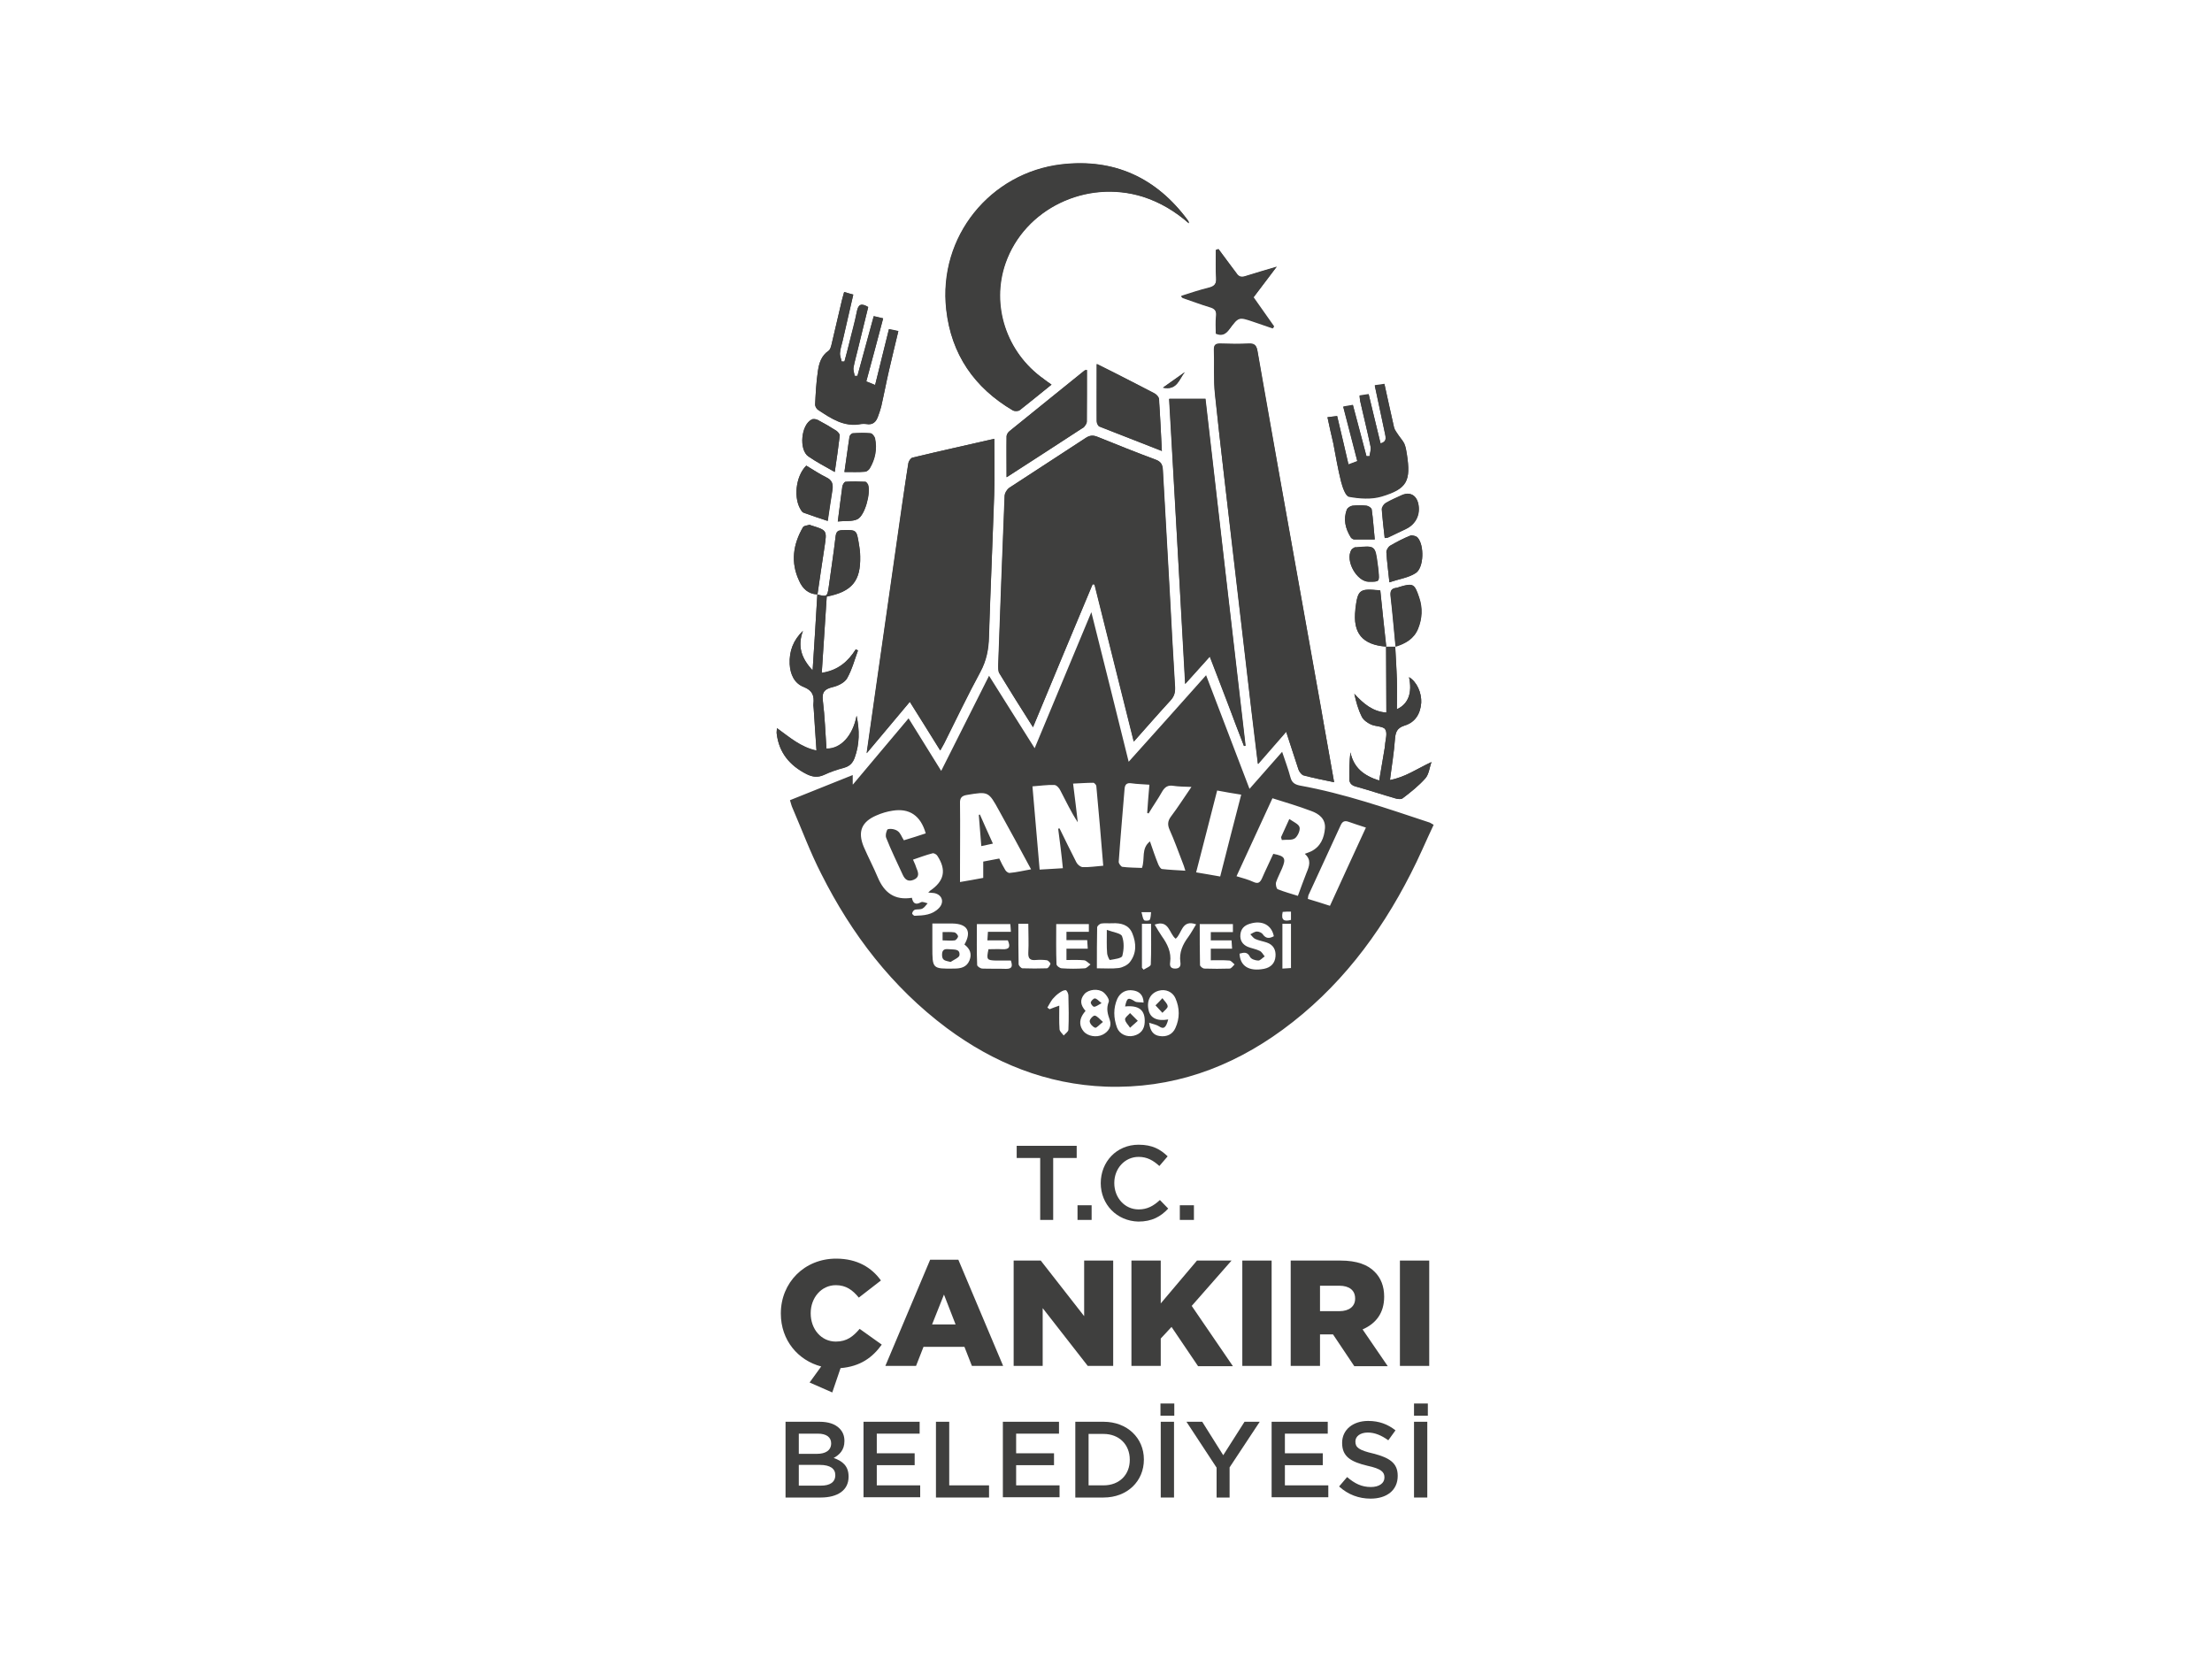 <?xml version="1.0" encoding="utf-8"?>
<!-- Generator: Adobe Illustrator 25.0.1, SVG Export Plug-In . SVG Version: 6.00 Build 0)  -->
<svg version="1.0" id="katman_1" xmlns="http://www.w3.org/2000/svg" xmlns:xlink="http://www.w3.org/1999/xlink" x="0px" y="0px"
	 viewBox="0 0 800 600" style="enable-background:new 0 0 800 600;" xml:space="preserve">
<style type="text/css">
	.st0{fill:#3F3F3E;}
</style>
<g>
	<path class="st0" d="M501.3,233.9c-0.7-6.8-1.4-13.6-2.1-20.3c-7.6-0.8-8.1-0.3-9,6.6c0,0.1,0,0.2,0,0.3
		C489.2,229,492.7,233.2,501.3,233.9l0.1,23.8c-4.9-0.3-8.3-3.2-11.6-6.8c0.6,2.9,1.4,5.7,2.7,8.3c0.6,1.2,2,2.2,3.3,2.8
		c1.7,0.8,4.5,0.6,5.2,1.8c0.9,1.4,0,3.9-0.1,5.9c0,0.3,0,0.6-0.1,0.8c-0.6,3.9-1.3,7.7-2,11.8c-5.6-1.8-9.2-4.6-10.4-10.2
		c-0.4,3.3-0.4,6.5-0.4,9.6c0,1.6,0.9,2.4,2.5,2.8c4.7,1.3,9.3,2.9,14,4.2c0.9,0.3,2.2,0.4,2.8,0c2.9-2.2,5.8-4.5,8.2-7.2
		c1.3-1.5,1.5-3.9,2.2-5.9c-5.2,2.4-9.5,5.5-15,6.5c0.7-5.2,1.5-10,1.8-14.7c0.2-2.6,0.7-4.1,3.5-5c3.8-1.1,5.7-4.2,6-8.2
		c0.2-3.7-1.6-7.7-4.4-9.3c1.2,5.6-0.2,9.7-4.4,11.6c0-3.7,0.1-7.3,0-10.9c-0.1-3.9-0.4-7.9-0.6-11.8c3.6-1.1,6.6-2.7,8.2-6.4
		c1.5-3.7,1.7-7.5,0.4-11.3c-1.7-5-2.2-5.3-7.2-3.8c-0.4,0.1-0.7,0.3-1,0.3c-2,0.2-2.3,1.3-2.1,3.1c0.7,6,1.2,12.1,1.8,18.2
		C503.6,233.9,502.5,233.9,501.3,233.9 M295.6,215c0.9-5.7,1.7-11.5,2.6-17.2c0.9-6,1-6-4.9-7.8c-0.2-0.1-0.4-0.2-0.5-0.2
		c-0.8,0.3-2.1,0.3-2.4,0.9c-3.6,6.2-4.5,12.7-1.4,19.3C290.2,212.8,292.3,214.9,295.6,215c-0.5,8.9-1.1,17.9-1.7,27.4
		c-4.2-4.4-5.5-8.9-3.5-14.3c-3.5,3.4-5,7.3-4.8,12c0.2,3.7,1.6,7,5.1,8.3c3.2,1.2,3.8,3.2,3.5,6.1c-0.1,0.6,0.1,1.3,0.1,1.9
		c0.3,4.9,0.7,9.8,1,15c-5.7-1.2-9.7-4.8-14.3-8.1c0,0.9-0.1,1.4-0.1,1.9c0.8,7,4.7,11.6,10.8,14.7c2.1,1.1,4,1.4,6.3,0.3
		c2.3-1.1,4.8-2,7.3-2.6c2-0.5,3.1-1.7,3.8-3.6c1.8-4.9,1.8-9.9,0.7-15.2c-1.4,7.2-5.7,12-10.9,11.9c-0.4-5.7-0.6-11.6-1.3-17.3
		c-0.4-3.3,0.8-4.3,3.7-5c1.9-0.4,4.2-1.6,5.1-3.2c1.8-3.1,2.7-6.6,3.9-10l-0.8-0.4c-2.8,4.4-6.4,7.6-12.3,8.5
		c0.6-9.5,1.2-18.7,1.8-27.6c9.2-1.8,12.3-5.7,12.1-14.5c0-1.6-0.3-3.1-0.5-4.7c-0.8-5-0.9-4.9-5.8-4.8c-1.7,0-2.4,0.4-2.6,2.3
		c-0.7,6.1-1.7,12.3-2.5,18.4C299.2,215.8,299,215.9,295.6,215 M373.6,263c7.3-17.6,14.4-34.7,21.5-51.7c0.2,0,0.5,0.1,0.7,0.1
		c4.7,18.8,9.4,37.6,14.2,56.8c4.6-5.2,8.9-10,13.2-14.8c1.4-1.5,1.9-2.9,1.7-4.9c-0.7-11.3-1.3-22.7-1.9-34
		c-0.8-14.8-1.7-29.7-2.5-44.5c-0.1-2-0.7-3.1-2.7-3.8c-7-2.6-13.9-5.4-20.9-8.2c-1.6-0.6-2.8-0.6-4.3,0.4c-9.2,6.1-18.4,12-27.6,18
		c-0.9,0.6-1.7,2-1.7,3c-0.8,20.3-1.6,40.6-2.3,60.9c0,1.1-0.1,2.4,0.4,3.2C365.3,249.9,369.3,256.2,373.6,263 M359.6,158.7
		c-9.6,2.2-19.6,4.4-29.6,6.8c-0.6,0.1-1.3,1.2-1.5,1.9c-0.8,5.1-1.5,10.2-2.3,15.3c-3.2,22.6-6.5,45.3-9.7,67.9
		c-1,7-2,13.9-3.1,21.8c5.5-6.5,10.5-12.4,15.6-18.6c3.8,6,7.3,11.7,11,17.6c0.6-1.1,1-1.7,1.4-2.5c4.3-8.7,8.5-17.4,13.1-25.9
		c2.2-4.1,3-8.2,3.1-12.7c0.6-17.2,1.4-34.3,1.9-51.4C359.8,172.2,359.6,165.5,359.6,158.7 M482.5,282.9c-1.6-9.1-3.1-17.7-4.7-26.4
		c-5.1-28.5-10.2-57-15.3-85.6c-2.6-14.7-5.3-29.4-7.8-44.2c-0.3-1.9-1.1-2.6-3.1-2.5c-3.4,0.2-6.8,0.1-10.3,0
		c-1.7,0-2.3,0.5-2.3,2.2c0.2,5.4-0.2,10.9,0.4,16.3c1.9,17.9,4.1,35.8,6.1,53.7c2.4,20.3,4.7,40.5,7.1,60.8
		c0.7,6.2,1.5,12.3,2.3,19c3.6-4.1,6.8-7.8,10.2-11.7c1.6,4.9,3,9.3,4.5,13.8c0.3,0.8,1.1,1.8,1.8,2
		C475,281.4,478.5,282.1,482.5,282.9 M380.3,139.1c-1.2-0.8-2-1.4-2.8-2c-13.5-9.6-19.1-26.7-13.8-41.9c6.9-19.7,29.2-30.4,49.7-24
		c6.2,2,11.7,5.3,16.6,9.6c0-0.4-0.1-0.8-0.3-1c-11.4-15.5-26.7-22.5-45.7-20.3c-25.7,3-44.7,26.1-41.7,52.6
		c1.8,16.1,10.2,28.2,24.1,36.4c0.6,0.3,1.8,0.3,2.4-0.1C372.5,145.4,376.3,142.3,380.3,139.1 M449.9,269.8c0.2,0,0.4-0.1,0.6-0.1
		c-4.9-41.9-9.7-83.7-14.5-125.5h-13.1c1.9,34.3,3.8,68.4,5.8,103.1c3.2-3.5,5.9-6.6,8.9-9.9c2.2,5.8,4.2,11.1,6.3,16.4
		C445.8,259.2,447.8,264.5,449.9,269.8 M305.3,105.6c-0.3,1.2-0.6,2-0.8,2.9c-1.3,5.4-2.5,10.8-3.8,16.2c-0.2,0.8-0.5,1.7-1,2.1
		c-2.7,1.8-3.5,4.6-3.9,7.4c-0.6,4-0.8,8.1-1,12.1c0,0.6,0.5,1.6,1.1,1.9c4.7,3.1,9.4,6.3,15.5,5.1c0.6-0.1,1.3-0.1,1.9,0
		c2.4,0.5,3.6-0.8,4.3-2.9c0.4-1.1,0.8-2.3,1.1-3.4c1-4.3,1.8-8.7,2.8-13c1.1-4.7,2.2-9.4,3.4-14.3c-1.3-0.3-2.2-0.5-3.4-0.7
		c-1.7,6.8-3.3,13.4-5,20.2c-1.2-0.5-2.1-0.9-3.2-1.3c2.1-7.7,4.1-15.2,6.1-22.8c-1.3-0.3-2.2-0.5-3.4-0.8c-2,7.3-4,14.5-5.9,21.6
		c-0.3,0-0.7,0-1,0c-0.2-1-0.6-2.1-0.4-3.1c0.4-2.3,1.1-4.5,1.6-6.7c1.2-5.1,2.5-10.1,3.7-15.1c-2.5-1.5-3.6-1-4.1,1.6
		c-0.8,3.9-1.9,7.7-2.8,11.6c-0.5,2.2-1.1,4.3-1.7,6.5c-0.3,0-0.6,0-1,0c-0.2-1-0.7-2.1-0.6-3.1c0.1-1.5,0.6-3.1,1-4.6
		c1.2-5.5,2.5-10.9,3.8-16.5C307.4,106.2,306.6,106,305.3,105.6 M480.1,150.9c0.7,3.4,1.4,6.4,2.1,9.5c0.9,4.6,1.7,9.3,2.8,13.8
		c0.5,2,1.6,5.3,2.9,5.5c3.8,0.7,8.1,1,11.8-0.1c9.3-2.8,10.6-5.6,9.1-15.3c-0.2-1.3-0.4-2.6-0.9-3.7c-0.5-1.1-1.3-1.9-2-2.9
		c-0.6-0.9-1.5-1.8-1.7-2.9c-1.2-5.2-2.3-10.4-3.5-15.8c-1.3,0.2-2.3,0.3-3.5,0.5c1.3,6,2.5,11.7,3.7,17.4c0.3,1.5,0.6,3-1.6,3.6
		c-1.4-5.9-2.8-11.8-4.3-17.8c-1.3,0.2-2.2,0.4-3.3,0.5c0.1,0.7,0.1,1.2,0.2,1.8c1.3,5.6,2.7,11.1,3.8,16.7c0.2,1.1-0.2,2.3-0.4,3.4
		c-0.4,0-0.7,0-1.1,0c-1.6-6.1-3.2-12.2-4.9-18.5c-1.2,0.2-2.3,0.4-3.5,0.6c1.7,6.7,3.4,13.1,5.1,19.7c-1.1,0.4-2.1,0.7-3.2,1.2
		c-1.4-6-2.7-11.7-4.1-17.5C482.4,150.6,481.5,150.7,480.1,150.9 M393.1,133.8c-0.6,0.1-0.8,0.1-0.9,0.2c-9,7.3-18.1,14.6-27.1,21.9
		c-0.5,0.4-1,1.2-1.1,1.8c-0.1,4.9,0,9.8,0,14.9c9-5.8,18-11.7,27-17.5c0.4-0.3,0.9-0.4,1.1-0.8c0.4-0.6,0.9-1.2,0.9-1.8
		C393.1,146.3,393.1,140.2,393.1,133.8 M420.2,163.1c-0.3-6.6-0.6-12.7-1.1-18.7c-0.1-0.8-1-1.7-1.7-2.1c-4.6-2.5-9.3-4.9-14-7.2
		c-2.2-1.1-4.3-2.2-6.8-3.4c0,7.2,0,13.9,0,20.7c0,0.7,0.5,1.7,1,1.9C405,157.2,412.4,160,420.2,163.1 M440.7,90.1
		c-0.3,0.1-0.6,0.1-0.9,0.2c0,3.4-0.2,6.8,0.1,10.1c0.1,2.2-0.7,3.1-2.7,3.6c-3.3,0.8-6.6,1.9-10,3c0.3,0.3,0.4,0.5,0.6,0.6
		c3.2,1.1,6.4,2.3,9.7,3.3c1.7,0.5,2.6,1.2,2.4,3.2c-0.3,2.2-0.1,4.4-0.1,6.4c2.4,1,3.7,0.1,4.9-1.6c3.4-4.5,3.4-4.5,8.7-2.7
		c2.4,0.8,4.7,1.6,7.1,2.4c0.1-0.2,0.2-0.4,0.3-0.6c-2.5-3.5-4.9-7-7.4-10.5c2.7-3.6,5.3-7,8.4-11.1c-4.3,1.3-7.9,2.3-11.3,3.4
		c-1.5,0.5-2.5,0.3-3.4-1.2C445,95.8,442.8,93,440.7,90.1 M291.6,168.4c-3.9,3.8-4.7,12.1-1.8,16.3c0.2,0.4,0.6,0.7,1,0.8
		c2.7,1,5.5,1.9,8.5,2.9c0.6-4,1.1-7.6,1.7-11.2c0.4-2.2-0.1-3.6-2.3-4.6C296.4,171.5,294.1,169.9,291.6,168.4 M301.9,170.7
		c0.7-4.7,1.3-8.9,1.8-13.1c0.1-0.6-0.7-1.4-1.2-1.8c-2.2-1.4-4.4-2.7-6.7-3.9c-0.6-0.3-1.6-0.5-2.2-0.2c-3.9,1.8-4.7,11-1.2,13.4
		C295.3,167.1,298.4,168.7,301.9,170.7 M502.5,210.6c3.5-1.2,6.9-1.6,9.5-3.3c3-1.9,3.1-10.1,0.7-12.8c-0.5-0.6-2-0.9-2.7-0.7
		c-2.5,1-4.9,2.2-7.2,3.6c-0.7,0.4-1.4,1.5-1.4,2.3C501.6,203.1,502.1,206.6,502.5,210.6 M500.8,194.6c0.6-0.1,0.8-0.1,1-0.2
		c2.3-1.1,4.5-2.1,6.7-3.2c3.5-1.7,5.2-5.2,4.4-9c-0.7-3.2-3.1-4.5-6.1-3.1c-1.9,0.9-3.9,1.7-5.7,2.8c-0.7,0.4-1.4,1.5-1.4,2.3
		C500,187.7,500.4,191.1,500.8,194.6 M305.4,170.7c2.8,0,5.1,0.1,7.4-0.1c0.6,0,1.3-0.6,1.7-1.2c2-3.4,2.7-7,1.9-10.9
		c-0.2-0.7-1-1.8-1.6-1.8c-2.1-0.2-4.2-0.2-6.4,0c-0.4,0-1.1,0.7-1.2,1.2C306.6,162,306.1,166.1,305.4,170.7 M303,188.6
		c2.7-0.3,5.2,0.1,7.1-0.8c2.7-1.4,4.8-9.5,3.8-12.4c-0.2-0.4-0.6-1.1-1-1.1c-2.4-0.1-4.8-0.1-7.2,0c-0.4,0-1,1-1.1,1.7
		C304.1,179.9,303.6,183.9,303,188.6 M497.2,195.1c-0.4-3.9-0.6-7.4-1.1-10.8c-0.1-0.6-1.2-1.3-1.8-1.4c-1.7-0.2-3.5-0.2-5.2,0
		c-0.7,0.1-1.7,0.7-2,1.4c-1.3,3.6-0.5,6.9,1.4,10c0.3,0.4,0.9,0.8,1.3,0.8C492.2,195.1,494.5,195.1,497.2,195.1 M495.1,210.4
		c3.8,0,3.8,0,3.5-3.8c-0.1-0.8-0.2-1.6-0.3-2.5c-0.9-6.8-0.9-6.8-7.8-6.2c-0.2,0-0.4,0-0.5,0c-0.4,0.3-1,0.5-1.2,0.9
		C486.4,202.7,490.7,210.4,495.1,210.4 M428.5,134.6c-2.5,1.8-4.9,3.5-7.9,5.6C425.8,141.3,426.4,137,428.5,134.6"/>
	<path class="st0" d="M308.5,283.7c7-8.3,13.4-16,20.1-23.9c3.9,6.3,7.7,12.4,11.8,19c5.8-11.6,11.4-22.7,17.3-34.4
		c5.5,8.8,10.9,17.3,16.5,26.2c6.9-16.5,13.5-32.5,20.5-49.2c4.6,18.3,9,35.9,13.5,54.1c9.5-10.6,18.6-20.7,28-31.3
		c5.3,13.8,10.4,27.2,15.7,41.1c4.1-4.6,7.7-8.8,11.8-13.4c1.1,3.3,2.2,6.2,3,9.2c0.5,1.9,1.5,2.6,3.4,3c16.1,2.9,31.6,8.3,47,13.4
		c0.3,0.1,0.6,0.4,1.4,0.8c-2.8,5.9-5.3,11.9-8.3,17.7c-11.3,22.2-26.1,41.6-46.3,56.4c-19,13.9-40.1,21.4-63.9,20.6
		c-21.4-0.8-40.5-8.5-57.6-21.2c-19.8-14.8-34.4-33.9-45.4-55.8c-3.9-7.6-6.9-15.7-10.3-23.6c-0.4-0.8-0.6-1.7-1-3
		c7.5-3,15-6,22.7-9.1V283.7z M382.7,299.7c0.2,0,0.3-0.1,0.5-0.1c2,4.1,4,8.2,6.1,12.3c0.4,0.8,1.5,1.7,2.3,1.7
		c2.4,0.1,4.7-0.3,7.4-0.5c-0.8-9.7-1.6-19.3-2.5-28.8c0-0.4-0.7-1.2-1.1-1.2c-2.4,0-4.7,0.2-7.3,0.3c0.6,4.9,1.2,9.5,1.7,14
		c-2.5-3.8-4.3-7.7-6.3-11.5c-0.4-0.9-1.4-2-2.2-2c-2.5-0.1-5.1,0.3-7.9,0.5c0.9,10.1,1.7,20,2.6,30.1c3-0.2,5.6-0.3,8.4-0.5
		C383.9,308.9,383.3,304.3,382.7,299.7 M447.2,316.9c2.3,0.7,4.3,1.2,6.2,2.1c1.6,0.7,2.3,0.2,3-1.3c1.3-3,2.8-6,4.1-8.9
		c4.2,0.8,4.7,1.6,3.2,5.2c-0.7,1.7-1.6,3.3-2.2,5.1c-0.2,0.7,0.1,2.3,0.6,2.5c2.5,1,5.1,1.7,7.3,2.4c1.1-3.1,2.1-5.7,3.1-8.3
		c1-2.4,1.9-4.7-0.6-6.9c1-0.4,1.7-0.6,2.3-0.9c3.4-1.7,4.7-4.8,5-8.4c0.2-3.4-2.2-5.2-5-6.2c-4.5-1.7-9.2-3.1-14-4.6
		C455.9,298.1,451.6,307.3,447.2,316.9 M334.8,301.4c-1.8-6.4-5.9-9.2-12-8.2c-2,0.3-4,0.9-5.8,1.7c-5.4,2.3-6.9,5.9-4.6,11.4
		c1.6,3.7,3.5,7.3,5.1,11.1c2.3,5.4,6,8.3,12.3,7.3c0.4,2,1.3,2.7,3.3,1.6c0.6-0.3,1.6,0.2,2.4,0.4c-0.6,0.6-1.1,1.5-1.9,1.9
		c-0.8,0.4-1.8,0.2-2.7,0.4c-0.5,0.2-0.9,0.8-1,1.3c-0.1,0.2,0.6,1,1,0.9c3.2-0.1,6.3-0.3,8.7-2.8c2-2.1,1.2-4.8-1.7-5.4
		c-0.6-0.1-1.3-0.1-2.2-0.2c0.4-0.3,0.5-0.5,0.6-0.6c5.2-3.5,6.1-7.5,2.7-12.7c-0.3-0.5-1.2-1-1.7-0.9c-2.4,0.6-4.7,1.5-7.1,2.3
		c0.6,1.3,1,2.2,1.3,3.2c0.7,1.6,1.1,3.2-1.1,4.1c-2,0.8-3.1-0.1-3.9-1.8c-2-4.4-4.2-8.8-6-13.4c-0.4-0.9,0.2-3,0.6-3.1
		c1.1-0.3,2.7,0,3.6,0.7c1,0.7,1.4,2.1,2.2,3.3C329.7,303.1,332.3,302.2,334.8,301.4 M415.7,283.8c-2.4-0.2-4.4-0.2-6.4-0.5
		c-1.9-0.3-2.5,0.5-2.6,2.2c-0.7,8.7-1.5,17.5-2.1,26.2c0,0.6,0.8,1.7,1.3,1.8c2.3,0.3,4.7,0.3,7.1,0.4c1.2-3.3-0.4-7,2.9-9.6
		c1,2.9,1.9,5.6,3,8.3c0.3,0.7,0.9,1.7,1.4,1.7c2.6,0.3,5.3,0.4,8.4,0.6c-0.4-1.3-0.7-2.3-1.1-3.2c-1.5-3.9-2.9-7.8-4.6-11.6
		c-0.8-1.8-0.7-3.2,0.5-4.8c2.5-3.3,4.7-6.8,7.4-10.7c-2.6-0.1-4.6-0.1-6.6-0.4c-1.9-0.3-3,0.4-4,2.1c-1.5,2.7-3.3,5.2-4.9,7.9
		c-0.2-0.1-0.3-0.1-0.5-0.2C415.1,290.6,415.4,287.3,415.7,283.8 M372.9,314.4c-4-7.4-7.7-14.3-11.5-21.1c-3.9-7.1-3.9-7.1-11.7-5.8
		c-1.9,0.3-2.6,1.1-2.5,3.1c0.1,7.8,0,15.7,0,23.5c0,1.5,0,3.1,0,4.9c3-0.5,5.7-1,8.4-1.5v-5.9c2-0.4,3.8-0.7,5.8-1.1
		c0.7,1.5,1.4,2.9,2.2,4.2c0.3,0.5,1.1,1.1,1.6,1C367.6,315.5,370,314.9,372.9,314.4 M440.2,285.9c-2.6,10-5,19.7-7.6,29.6
		c3.1,0.5,5.8,1,8.7,1.5c2.5-9.9,5-19.6,7.6-29.6C445.9,286.9,443.2,286.5,440.2,285.9 M494,299.3c-2.4-0.8-4.4-1.4-6.3-2.1
		c-1.4-0.5-2.2-0.1-2.8,1.2c-3.9,8.5-7.8,16.9-11.7,25.4c-0.1,0.3-0.1,0.7-0.2,1.3c2.7,0.8,5.2,1.6,8,2.5
		C485.3,318.1,489.6,308.9,494,299.3 M337.2,334v8.4c0,8,0,8,7.9,7.9c2.4,0,4.5-0.5,5.5-2.9c1-2.4,0.2-4.3-1.8-5.8
		c2.7-4.7,1.1-7.5-4.3-7.6C342.4,334,340.2,334,337.2,334 M396.7,350.2c2.9,0,5.5,0.2,7.9-0.1c1.4-0.2,3.1-1,4-2.1
		c2.5-3.2,2.4-6.9,0.9-10.5c-1.3-3.1-4.1-3.7-7.1-3.6c-1.4,0.1-2.8-0.1-4.1,0.1c-0.6,0.1-1.5,0.9-1.5,1.4
		C396.7,340.2,396.7,345,396.7,350.2 M448.3,344.9c0.2,4.5,3.4,6.5,8.8,5.5c2.5-0.5,4-2,4.2-4.5c0.2-2.4-0.8-4.2-3.1-5
		c-1.4-0.5-2.9-0.7-4.2-1.3c-0.7-0.3-1.2-1.1-1.8-1.7c0.8-0.4,1.6-1,2.4-1c0.7,0,1.7,0.4,2.1,1c1.2,1.7,2.5,1.5,4,0.7
		c-0.8-4.1-4.3-5.9-8.7-4.5c-2,0.6-3.2,1.8-3.4,3.9c-0.2,2.1,0.8,3.6,2.6,4.4c1.4,0.6,3,0.8,4.4,1.5c0.8,0.4,1.2,1.3,1.8,2
		c-0.8,0.5-1.6,1.5-2.3,1.5c-1,0-2.6-0.5-3-1.3C451.1,344.1,449.8,344.5,448.3,344.9 M437.8,337.1h8.1v-2.9h-12c0,5,0,9.9,0.1,14.8
		c0,0.5,1,1.3,1.6,1.3c3,0.1,6.1,0.1,9.1,0c0.6,0,1.2-0.9,1.8-1.5c-0.6-0.5-1.2-1.3-1.8-1.4c-2.3-0.2-4.6-0.1-6.8-0.1v-4.2h7.7
		c-0.1-1.2-0.1-1.9-0.2-3h-7.5V337.1z M357.5,343.3c1.6,0,3.4-0.1,5.1,0c2.5,0.1,2.9-0.9,1.9-3.2h-7.4c0.1-1.1,0.1-2,0.2-3.1h8.3
		c-0.1-1.2-0.1-2-0.2-2.8h-12.1c0,5-0.1,9.9,0.1,14.8c0,0.5,1.2,1.3,1.9,1.3c2.9,0.1,5.7,0,8.6,0.1c2.3,0,2.3-1.1,1.7-3
		c-1.8,0-3.5,0-5.3,0C356.9,347.3,356.7,347.1,357.5,343.3 M393.8,334.2H382c0,5-0.1,9.7,0.1,14.5c0,0.6,1.2,1.5,1.9,1.5
		c2.8,0.2,5.5,0.2,8.3,0c0.7,0,1.4-0.9,2.1-1.4c-0.8-0.5-1.5-1.4-2.3-1.5c-2.1-0.2-4.2-0.1-6.4-0.1v-4.1h7.7c-0.1-1.2-0.1-2-0.2-3.1
		h-7.5V337h8.1V334.2z M392.6,365.6c-0.5,0.6-0.8,1-1.1,1.5c-1.2,2-1.1,4.1,0.4,5.9c1.5,1.8,4.7,2.3,6.9,1.2
		c2.2-1.1,3.3-3.1,2.6-5.2c-0.8-2.3-1.4-4.2-0.4-6.7c0.3-0.8-0.9-2.6-1.9-3.4c-1.9-1.5-5.4-1.1-6.9,0.6
		C390.4,361.6,390.8,363.6,392.6,365.6 M422.5,368.7c-0.8,3.1-1.7,3.6-3.3,2.5c-0.9-0.6-2.1-0.8-3.6-1.3c0.4,3.2,1.7,4.5,3.8,4.8
		c2.5,0.4,4.7-0.6,5.7-2.9c1.6-3.5,1.6-7.2,0-10.8c-1-2.3-3.6-3.4-6-2.7c-3,0.8-4.5,3.6-3.7,7C416,368.2,418.5,369.4,422.5,368.7
		 M413.6,362.6c-0.1-2.9-1.7-4.1-3.8-4.4c-2.5-0.4-4.6,0.7-5.7,3c-1.5,3.4-1.4,7-0.1,10.5c0.9,2.3,3.5,3.5,6,2.9
		c2.5-0.6,3.9-2.3,4-4.9c0.2-4.4-2.1-6.2-7.1-5.7c0.7-3.2,1.1-3.4,3.6-1.8C411.2,362.6,412.4,362.4,413.6,362.6 M417.6,334.4
		c0.9,1.5,1.7,2.9,2.6,4.2c2,2.8,3.5,5.8,3,9.4c-0.2,1.3,0.1,2.3,1.8,2.3c1.7,0,2.1-1,1.9-2.3c-0.5-3.5,0.8-6.4,2.9-9.2
		c1-1.4,1.8-2.9,2.8-4.5c-5.3-1.9-5.1,3.4-7.4,5.2C422.8,337.7,422.9,332.5,417.6,334.4 M368.3,334.2c0,5,0,9.8,0.1,14.5
		c0,0.5,0.9,1.5,1.4,1.5c2.9,0.1,5.9,0.1,8.8,0c0.5,0,1.1-1,1.3-1.6c0.1-0.3-0.8-1.2-1.2-1.3c-1.4-0.2-2.8-0.2-4.1-0.1
		c-2,0.2-2.8-0.5-2.7-2.6c0.2-3.5,0-6.9,0-10.5H368.3z M383.1,363.7c0,3.1-0.1,5.9,0.1,8.6c0.1,0.8,1,1.5,1.5,2.2
		c0.6-0.7,1.7-1.4,1.7-2.1c0.2-4.1,0.1-8.3,0-12.4c0-0.7-0.6-1.9-1-1.9c-0.8,0-1.6,0.5-2.3,1c-0.9,0.6-1.7,1.4-2.4,2.2
		c-0.7,0.9-1.3,2.1-1.9,3.1c0.3,0.2,0.5,0.4,0.8,0.6C380.6,364.6,381.6,364.2,383.1,363.7 M413,350l0.6,0.7c0.9-0.6,2.6-1.2,2.6-1.9
		c0.2-4.8,0.1-9.7,0.1-14.7H413V350z M463.8,334.2v16.1c1.2-0.1,2.2-0.1,3.1-0.2v-16H463.8z M463.9,329.8c-0.7,3.2,0.7,3.5,3,2.9v-3
		C465.8,329.7,464.9,329.7,463.9,329.8 M412.8,329.8c0.4,1.2,0.4,2.3,1,3c0.2,0.3,1.8,0.2,2-0.1c0.4-0.8,0.4-1.8,0.5-2.8H412.8z"/>
	<path class="st0" d="M373.6,263c-4.3-6.8-8.3-13.1-12.1-19.5c-0.5-0.8-0.4-2.1-0.4-3.2c0.7-20.3,1.5-40.6,2.3-60.9
		c0-1,0.9-2.4,1.7-3c9.2-6.1,18.4-12,27.6-18c1.5-1,2.7-1.1,4.3-0.4c6.9,2.8,13.9,5.6,20.9,8.2c2,0.7,2.6,1.8,2.7,3.8
		c0.8,14.8,1.7,29.7,2.5,44.5c0.6,11.3,1.2,22.7,1.9,34c0.1,2-0.4,3.5-1.7,4.9c-4.4,4.7-8.6,9.6-13.2,14.8
		c-4.8-19.2-9.5-38-14.2-56.8c-0.2,0-0.5-0.1-0.7-0.1C388,228.3,380.9,245.4,373.6,263"/>
	<path class="st0" d="M359.6,158.7c0,6.8,0.2,13.5,0,20.2c-0.6,17.2-1.4,34.3-1.9,51.4c-0.1,4.5-0.9,8.6-3.1,12.7
		c-4.6,8.5-8.8,17.3-13.1,25.9c-0.4,0.7-0.8,1.4-1.4,2.5c-3.7-5.9-7.2-11.6-11-17.6c-5.2,6.2-10.2,12.1-15.6,18.6
		c1.1-7.8,2.1-14.8,3.1-21.8c3.2-22.6,6.5-45.3,9.7-67.9c0.7-5.1,1.4-10.2,2.3-15.3c0.1-0.7,0.8-1.7,1.5-1.9
		C340,163.1,350.1,160.9,359.6,158.7"/>
	<path class="st0" d="M482.5,282.9c-4-0.9-7.5-1.5-11-2.4c-0.7-0.2-1.5-1.2-1.8-2c-1.5-4.4-2.9-8.9-4.5-13.8
		c-3.4,3.9-6.6,7.6-10.2,11.7c-0.8-6.7-1.5-12.9-2.3-19c-2.4-20.3-4.7-40.5-7.1-60.8c-2.1-17.9-4.3-35.8-6.1-53.7
		c-0.6-5.4-0.2-10.9-0.4-16.3c-0.1-1.7,0.6-2.3,2.3-2.2c3.4,0.1,6.8,0.1,10.3,0c2-0.1,2.7,0.6,3.1,2.5c2.6,14.7,5.2,29.4,7.8,44.2
		c5.1,28.5,10.2,57,15.3,85.6C479.3,265.2,480.9,273.8,482.5,282.9"/>
	<path class="st0" d="M380.3,139.1c-4,3.2-7.7,6.3-11.6,9.2c-0.5,0.4-1.8,0.4-2.4,0.1c-14-8.2-22.3-20.3-24.1-36.4
		c-3-26.5,16-49.6,41.7-52.6c19-2.2,34.3,4.8,45.7,20.3c0.2,0.3,0.3,0.6,0.3,1c-4.9-4.3-10.3-7.6-16.6-9.6
		c-20.5-6.4-42.8,4.4-49.7,24c-5.4,15.2,0.2,32.3,13.8,41.9C378.3,137.7,379.1,138.3,380.3,139.1"/>
	<path class="st0" d="M449.9,269.8c-2-5.3-4.1-10.6-6.1-15.9c-2-5.3-4.1-10.7-6.3-16.4c-3,3.3-5.7,6.3-8.9,9.9
		c-1.9-34.8-3.8-68.8-5.8-103.1h13.1c4.8,41.7,9.7,83.6,14.5,125.5C450.3,269.7,450.1,269.8,449.9,269.8"/>
	<path class="st0" d="M295.6,215c3.4,0.9,3.6,0.8,4.1-2.5c0.8-6.1,1.8-12.2,2.5-18.4c0.2-1.8,1-2.2,2.6-2.3c4.9-0.1,5-0.1,5.8,4.8
		c0.3,1.5,0.5,3.1,0.5,4.7c0.2,8.8-2.9,12.7-12.1,14.5c-0.6,9-1.2,18.1-1.8,27.6c6-0.9,9.5-4.1,12.3-8.5l0.8,0.4
		c-1.3,3.4-2.2,6.9-3.9,10c-0.9,1.6-3.2,2.7-5.1,3.2c-2.9,0.7-4.2,1.6-3.7,5c0.7,5.7,0.9,11.6,1.3,17.3c5.3,0.1,9.6-4.7,10.9-11.9
		c1.1,5.3,1.1,10.2-0.7,15.2c-0.7,1.9-1.8,3-3.8,3.6c-2.5,0.7-5,1.5-7.3,2.6c-2.3,1-4.2,0.7-6.3-0.3c-6.1-3.1-10-7.8-10.8-14.7
		c-0.1-0.5,0-1,0.1-1.9c4.5,3.3,8.6,6.9,14.3,8.1c-0.4-5.2-0.7-10.1-1-15c0-0.6-0.2-1.3-0.1-1.9c0.3-2.9-0.3-4.8-3.5-6.1
		c-3.4-1.3-4.9-4.6-5.1-8.3c-0.2-4.7,1.3-8.6,4.8-12c-2,5.4-0.7,9.8,3.5,14.3C294.5,232.8,295.1,223.9,295.6,215L295.6,215z"/>
	<path class="st0" d="M305.3,105.6c1.2,0.4,2.1,0.6,3.3,1c-1.3,5.6-2.5,11.1-3.8,16.5c-0.3,1.5-0.9,3-1,4.6c-0.1,1,0.4,2,0.6,3.1
		c0.3,0,0.6,0,1,0c0.6-2.2,1.1-4.3,1.7-6.5c1-3.8,2.1-7.7,2.8-11.6c0.5-2.6,1.6-3.1,4.1-1.6c-1.2,5-2.5,10-3.7,15.1
		c-0.5,2.2-1.2,4.5-1.6,6.7c-0.2,1,0.3,2.1,0.4,3.1c0.3,0,0.7,0,1,0c2-7.1,3.9-14.2,5.9-21.6c1.2,0.3,2.1,0.5,3.4,0.8
		c-2,7.6-4,15-6.1,22.8c1,0.4,2,0.8,3.2,1.3c1.7-6.9,3.3-13.5,5-20.2c1.2,0.3,2.2,0.4,3.4,0.7c-1.2,4.9-2.3,9.6-3.4,14.3
		c-1,4.3-1.8,8.6-2.8,13c-0.3,1.2-0.7,2.3-1.1,3.4c-0.7,2.1-1.9,3.3-4.3,2.9c-0.6-0.1-1.3-0.1-1.9,0c-6.1,1.2-10.8-2-15.5-5.1
		c-0.6-0.4-1.1-1.3-1.1-1.9c0.2-4.1,0.4-8.1,1-12.1c0.4-2.8,1.2-5.6,3.9-7.4c0.6-0.4,0.8-1.4,1-2.1c1.3-5.4,2.5-10.8,3.8-16.2
		C304.7,107.7,305,106.8,305.3,105.6"/>
	<path class="st0" d="M480.1,150.9c1.4-0.2,2.3-0.3,3.5-0.5c1.4,5.8,2.7,11.5,4.1,17.5c1.1-0.4,2.1-0.7,3.2-1.2
		c-1.7-6.6-3.3-13-5.1-19.7c1.2-0.2,2.3-0.4,3.5-0.6c1.7,6.3,3.3,12.4,4.9,18.5c0.4,0,0.7,0,1.1,0c0.1-1.1,0.6-2.4,0.4-3.4
		c-1.2-5.6-2.6-11.1-3.8-16.7c-0.1-0.5-0.1-1-0.2-1.8c1.1-0.2,2.1-0.3,3.3-0.5c1.4,6,2.8,11.9,4.3,17.8c2.3-0.6,2-2.1,1.6-3.6
		c-1.2-5.7-2.4-11.3-3.7-17.4c1.2-0.2,2.2-0.3,3.5-0.5c1.2,5.4,2.3,10.6,3.5,15.8c0.3,1,1.1,1.9,1.7,2.9c0.7,1,1.5,1.9,2,2.9
		c0.5,1.2,0.7,2.5,0.9,3.7c1.5,9.7,0.2,12.5-9.1,15.3c-3.6,1.1-7.9,0.8-11.8,0.1c-1.3-0.2-2.3-3.4-2.9-5.5
		c-1.2-4.5-1.9-9.2-2.8-13.8C481.5,157.3,480.8,154.3,480.1,150.9"/>
	<path class="st0" d="M393.1,133.8c0,6.4,0,12.6,0,18.7c0,0.6-0.5,1.3-0.9,1.8c-0.3,0.4-0.7,0.5-1.1,0.8c-9,5.9-18,11.7-27,17.5
		c0-5.1,0-10,0-14.9c0-0.6,0.5-1.4,1.1-1.8c9-7.3,18-14.6,27.1-21.9C392.3,133.9,392.5,133.9,393.1,133.8"/>
	<path class="st0" d="M501.3,233.9c1.1,0,2.3,0,3.4,0l-0.1-0.1c0.2,3.9,0.4,7.9,0.6,11.8c0.1,3.6,0,7.2,0,10.9
		c4.2-1.9,5.6-6,4.4-11.6c2.7,1.6,4.6,5.6,4.4,9.3c-0.3,4-2.2,7-6,8.2c-2.8,0.9-3.3,2.4-3.5,5c-0.4,4.8-1.2,9.5-1.8,14.7
		c5.5-1,9.9-4.1,15-6.5c-0.7,2-0.9,4.4-2.2,5.9c-2.4,2.7-5.3,5-8.2,7.2c-0.6,0.5-1.9,0.3-2.8,0c-4.7-1.4-9.3-2.9-14-4.2
		c-1.6-0.4-2.5-1.2-2.5-2.8c0-3.2,0-6.4,0.4-9.6c1.2,5.6,4.8,8.4,10.4,10.2c0.7-4.1,1.3-7.9,2-11.8c0-0.3,0-0.6,0.1-0.8
		c0.1-2,1-4.5,0.1-5.9c-0.7-1.2-3.5-1-5.2-1.8c-1.3-0.6-2.7-1.6-3.3-2.8c-1.3-2.6-2-5.4-2.7-8.3c3.3,3.6,6.7,6.5,11.6,6.8
		L501.3,233.9L501.3,233.9z"/>
	<path class="st0" d="M420.2,163.1c-7.8-3.1-15.2-5.9-22.5-8.9c-0.5-0.2-1-1.3-1-1.9c-0.1-6.7,0-13.5,0-20.7
		c2.4,1.2,4.6,2.3,6.8,3.4c4.7,2.4,9.4,4.8,14,7.2c0.8,0.4,1.7,1.4,1.7,2.1C419.6,150.4,419.8,156.5,420.2,163.1"/>
	<path class="st0" d="M440.7,90.1c2.1,2.9,4.3,5.7,6.2,8.7c0.9,1.4,1.9,1.7,3.4,1.2c3.5-1.1,7-2.1,11.3-3.4
		c-3.1,4.1-5.7,7.5-8.4,11.1c2.5,3.5,4.9,7,7.4,10.5c-0.1,0.2-0.2,0.4-0.3,0.6c-2.3-0.8-4.7-1.6-7-2.4c-5.3-1.8-5.4-1.8-8.7,2.7
		c-1.3,1.7-2.6,2.6-4.9,1.6c0-2.1-0.2-4.3,0.1-6.4c0.2-2-0.6-2.7-2.4-3.2c-3.3-1-6.4-2.2-9.7-3.3c-0.1-0.1-0.2-0.3-0.6-0.6
		c3.4-1,6.7-2.1,10-3c2-0.5,2.9-1.3,2.7-3.6c-0.2-3.4-0.1-6.8-0.1-10.1C440.1,90.2,440.4,90.2,440.7,90.1"/>
	<path class="st0" d="M295.7,214.9c-3.4,0-5.5-2.1-6.7-4.9c-3.1-6.6-2.2-13.1,1.4-19.3c0.3-0.6,1.6-0.7,2.4-0.9
		c0.1,0,0.3,0.1,0.5,0.2c5.8,1.8,5.8,1.8,4.9,7.8C297.3,203.5,296.5,209.2,295.7,214.9L295.7,214.9z"/>
	<path class="st0" d="M291.6,168.4c2.5,1.5,4.8,3,7.2,4.2c2.1,1,2.6,2.4,2.3,4.6c-0.6,3.6-1.1,7.2-1.7,11.2c-3-1-5.8-1.9-8.5-2.9
		c-0.4-0.1-0.8-0.5-1-0.8C286.8,180.5,287.7,172.3,291.6,168.4"/>
	<path class="st0" d="M504.8,233.9c-0.6-6.1-1.1-12.1-1.8-18.2c-0.2-1.8,0.1-2.9,2.1-3.1c0.4,0,0.7-0.2,1-0.3c5-1.5,5.5-1.3,7.2,3.8
		c1.3,3.8,1.1,7.6-0.4,11.3C511.4,231.1,508.3,232.8,504.8,233.9C504.7,233.9,504.8,233.9,504.8,233.9"/>
	<path class="st0" d="M501.4,233.8c-8.7-0.6-12.2-4.8-11.2-13.4c0-0.1,0-0.2,0-0.3c0.9-6.9,1.4-7.4,9-6.6
		C499.9,220.3,500.6,227.1,501.4,233.8L501.4,233.8z"/>
	<path class="st0" d="M301.9,170.7c-3.5-2-6.6-3.6-9.5-5.6c-3.6-2.4-2.7-11.5,1.2-13.4c0.6-0.3,1.6-0.1,2.2,0.2
		c2.3,1.2,4.5,2.5,6.7,3.9c0.6,0.4,1.3,1.3,1.2,1.8C303.2,161.8,302.6,166,301.9,170.7"/>
	<path class="st0" d="M502.5,210.6c-0.4-4-0.9-7.5-1.1-11c0-0.7,0.7-1.9,1.4-2.3c2.3-1.3,4.7-2.6,7.2-3.6c0.7-0.3,2.2,0.1,2.7,0.7
		c2.5,2.7,2.3,10.9-0.7,12.8C509.4,208.9,506,209.4,502.5,210.6"/>
	<path class="st0" d="M500.8,194.6c-0.4-3.5-0.8-6.9-1-10.3c0-0.8,0.7-1.9,1.4-2.3c1.8-1.1,3.8-1.9,5.7-2.8c3-1.4,5.4-0.2,6.1,3.1
		c0.8,3.8-0.9,7.3-4.4,9c-2.2,1.1-4.5,2.1-6.7,3.2C501.6,194.5,501.4,194.5,500.8,194.6"/>
	<path class="st0" d="M305.4,170.7c0.7-4.7,1.2-8.8,1.9-12.8c0.1-0.5,0.7-1.2,1.2-1.2c2.1-0.1,4.3-0.2,6.4,0
		c0.6,0.1,1.4,1.1,1.6,1.8c0.8,3.9,0.1,7.5-1.9,10.9c-0.3,0.5-1.1,1.2-1.7,1.2C310.5,170.8,308.3,170.7,305.4,170.7"/>
	<path class="st0" d="M303,188.6c0.6-4.7,1.1-8.7,1.7-12.7c0.1-0.6,0.7-1.6,1.1-1.7c2.4-0.2,4.8-0.1,7.2,0c0.3,0,0.8,0.7,1,1.1
		c1,2.9-1.1,11-3.8,12.4C308.3,188.7,305.7,188.3,303,188.6"/>
	<path class="st0" d="M497.2,195.1c-2.7,0-5.1,0-7.4,0c-0.5,0-1.1-0.4-1.3-0.8c-1.9-3.1-2.8-6.5-1.4-10c0.2-0.6,1.3-1.3,2-1.4
		c1.7-0.2,3.5-0.2,5.2,0c0.7,0.1,1.8,0.8,1.8,1.4C496.6,187.7,496.8,191.2,497.2,195.1"/>
	<path class="st0" d="M495.1,210.4c-4.4,0-8.7-7.6-6.4-11.5c0.2-0.4,0.8-0.6,1.2-0.9c0.1-0.1,0.4,0,0.5,0c6.9-0.7,6.9-0.7,7.8,6.2
		c0.1,0.8,0.3,1.6,0.3,2.5C498.9,210.4,498.9,210.4,495.1,210.4"/>
	<path class="st0" d="M428.5,134.6c-2,2.4-2.7,6.7-7.9,5.6C423.5,138.1,426,136.4,428.5,134.6"/>
	<path class="st0" d="M463.3,302.8c0.9-2,1.8-4,3-6.6c1.5,1.1,3.4,1.8,3.7,3c0.3,1.1-0.7,3.3-1.7,4c-1.2,0.8-3.1,0.4-4.7,0.6
		C463.5,303.4,463.4,303.1,463.3,302.8"/>
	<path class="st0" d="M354.4,294.6c1.5,3.4,3,6.8,4.7,10.5c-1.5,0.3-2.6,0.6-4.2,0.9c-0.3-3.9-0.6-7.6-0.9-11.2
		C354.1,294.6,354.3,294.6,354.4,294.6"/>
	<path class="st0" d="M343.8,347.9c-1.9-0.5-3.1-0.4-3.1-2.6c0-2.2,1.3-2.1,2.7-2c1.5,0.2,3.9-0.3,3.6,2.2
		C346.9,346.3,345,347.1,343.8,347.9"/>
	<path class="st0" d="M340.9,340.1v-3c1.5,0,2.9-0.1,4.3,0.1c0.5,0.1,1.2,0.9,1.3,1.4c0,0.5-0.7,1.4-1.2,1.5
		C344,340.3,342.6,340.1,340.9,340.1"/>
	<path class="st0" d="M400.3,336.3c2.4,0.9,5.1,1.2,5.5,2.3c0.8,2.1,0.7,4.8,0.1,7.1c-0.2,0.9-2.9,1.2-4.5,1.5c-0.2,0-1-1.7-1-2.6
		C400.2,342.2,400.3,339.8,400.3,336.3"/>
	<path class="st0" d="M398.9,369.6c-1.3,1-2.3,2.2-2.8,2.1c-0.9-0.3-1.9-1.4-2-2.3c-0.1-0.7,1.2-2.1,1.8-2.1
		C396.8,367.4,397.6,368.5,398.9,369.6"/>
	<path class="st0" d="M398.4,362.8c-1.3,0.7-2,1.3-2.7,1.3c-0.5,0-1.3-1.1-1.2-1.6c0.1-0.5,1-1.4,1.4-1.4
		C396.7,361.1,397.2,361.9,398.4,362.8"/>
	<path class="st0" d="M417.9,363.6c1.1-1.1,1.8-1.8,2.5-2.6c0.7,1,1.8,1.9,1.9,2.9c0.1,0.7-1.2,1.6-1.9,2.4
		C419.7,365.5,419,364.8,417.9,363.6"/>
	<path class="st0" d="M411.5,369.2c-1.3,1.1-2,1.8-2.8,2.5c-0.6-1-1.7-1.9-1.8-3c-0.1-0.7,1.1-1.5,1.8-2.3
		C409.5,367.2,410.3,368,411.5,369.2"/>
</g>
<g>
	<path class="st0" d="M376.2,418.8h-8.5v-4.4h21.7v4.4h-8.5v22.4h-4.7V418.8z"/>
	<path class="st0" d="M389.7,435.9h5.1v5.3h-5.1V435.9z"/>
	<path class="st0" d="M398.1,427.9L398.1,427.9c0-7.7,5.7-13.9,13.7-13.9c5,0,7.9,1.7,10.5,4.2l-3,3.5c-2.2-2-4.4-3.3-7.5-3.3
		c-5,0-8.8,4.2-8.8,9.4v0.1c0,5.2,3.7,9.5,8.8,9.5c3.2,0,5.4-1.3,7.7-3.4l3,3.1c-2.7,2.9-5.9,4.7-10.8,4.7
		C403.9,441.6,398.1,435.6,398.1,427.9z"/>
	<path class="st0" d="M426.7,435.9h5.1v5.3h-5.1V435.9z"/>
</g>
<g>
	<path class="st0" d="M292.8,500l4.2-5.8c-8.4-2.2-14.6-9.5-14.6-19.1V475c0-11.1,8.5-19.8,20-19.8c7.7,0,12.9,3.3,16.2,7.9l-8,6.2
		c-2.2-2.7-4.6-4.5-8.3-4.5c-5.3,0-9.1,4.6-9.1,10.1v0.1c0,5.7,3.8,10.2,9.1,10.2c4,0,6.3-1.9,8.6-4.6l8,5.7
		c-3.3,4.6-7.7,7.9-14.9,8.5l-3,8.8L292.8,500z"/>
	<path class="st0" d="M336.4,455.6h10.2l16.2,38.4h-11.3l-2.7-6.9H334l-2.7,6.9h-11.1L336.4,455.6z M345.6,479l-4.2-10.8l-4.3,10.8
		H345.6z"/>
	<path class="st0" d="M366.5,455.9h9.9l15.7,20.1v-20.1h10.5V494h-9.2l-16.3-20.9V494h-10.5V455.9z"/>
	<path class="st0" d="M409.2,455.9h10.6v15.5l13.1-15.5h12.5L431,472.3l14.9,21.8h-12.6l-9.6-14.2l-3.9,4.2v9.9h-10.6V455.9z"/>
	<path class="st0" d="M449.3,455.9h10.6V494h-10.6V455.9z"/>
	<path class="st0" d="M466.8,455.9h18c5.9,0,9.9,1.5,12.4,4.1c2.2,2.2,3.4,5.2,3.4,8.9v0.1c0,5.9-3,9.7-7.8,11.8l9.1,13.3h-12.1
		l-7.7-11.5h-4.7V494h-10.6V455.9z M484.4,474.2c3.5,0,5.7-1.7,5.7-4.5v-0.1c0-3-2.2-4.6-5.7-4.6h-7v9.2H484.4z"/>
	<path class="st0" d="M506.3,455.9h10.6V494h-10.6V455.9z"/>
</g>
<g>
	<path class="st0" d="M284.1,514.2h12.3c3.2,0,5.6,0.8,7.2,2.4c1.2,1.2,1.8,2.7,1.8,4.5v0.1c0,3.3-1.9,5-3.9,6.1
		c3.2,1.1,5.4,2.9,5.4,6.7v0.1c0,4.9-4,7.5-10.1,7.5h-12.7V514.2z M300.6,522c0-2.2-1.7-3.5-4.8-3.5h-6.9v7.3h6.6
		C298.5,525.8,300.6,524.6,300.6,522L300.6,522z M302.1,533.5c0-2.3-1.8-3.7-5.6-3.7h-7.6v7.5h8
		C300.1,537.3,302.1,536.1,302.1,533.5L302.1,533.5z"/>
	<path class="st0" d="M312.3,514.2h20.3v4.3h-15.5v7.1h13.7v4.3h-13.7v7.3h15.7v4.3h-20.5V514.2z"/>
	<path class="st0" d="M338.5,514.2h4.8v23h14.4v4.4h-19.2V514.2z"/>
	<path class="st0" d="M362.7,514.2H383v4.3h-15.5v7.1h13.7v4.3h-13.7v7.3h15.7v4.3h-20.5V514.2z"/>
	<path class="st0" d="M388.9,514.2h10.2c8.6,0,14.6,5.9,14.6,13.6v0.1c0,7.7-5.9,13.7-14.6,13.7h-10.2V514.2z M393.7,518.6v18.6h5.4
		c5.8,0,9.5-3.9,9.5-9.2v-0.1c0-5.4-3.8-9.3-9.5-9.3H393.7z"/>
	<path class="st0" d="M419.7,507.6h5v4.4h-5V507.6z M419.8,514.2h4.8v27.4h-4.8V514.2z"/>
	<path class="st0" d="M440,530.8l-10.9-16.6h5.7l7.6,12.1l7.7-12.1h5.5l-10.9,16.5v10.9H440V530.8z"/>
	<path class="st0" d="M459.9,514.2h20.3v4.3h-15.5v7.1h13.7v4.3h-13.7v7.3h15.7v4.3h-20.5V514.2z"/>
	<path class="st0" d="M484.3,537.6l2.9-3.4c2.7,2.3,5.2,3.6,8.6,3.6c3,0,4.9-1.4,4.9-3.4v-0.1c0-1.9-1.1-3.1-6.2-4.2
		c-5.8-1.4-9.1-3.2-9.1-8.2v-0.1c0-4.7,3.9-7.9,9.4-7.9c4,0,7.1,1.2,9.9,3.4l-2.6,3.6c-2.5-1.8-4.9-2.8-7.4-2.8
		c-2.8,0-4.5,1.4-4.5,3.2v0.1c0,2.1,1.3,3.1,6.5,4.3c5.8,1.5,8.8,3.4,8.8,8v0.1c0,5.2-4,8.2-9.8,8.2
		C491.5,542,487.6,540.6,484.3,537.6z"/>
	<path class="st0" d="M511.4,507.6h5v4.4h-5V507.6z M511.4,514.2h4.8v27.4h-4.8V514.2z"/>
</g>
</svg>

